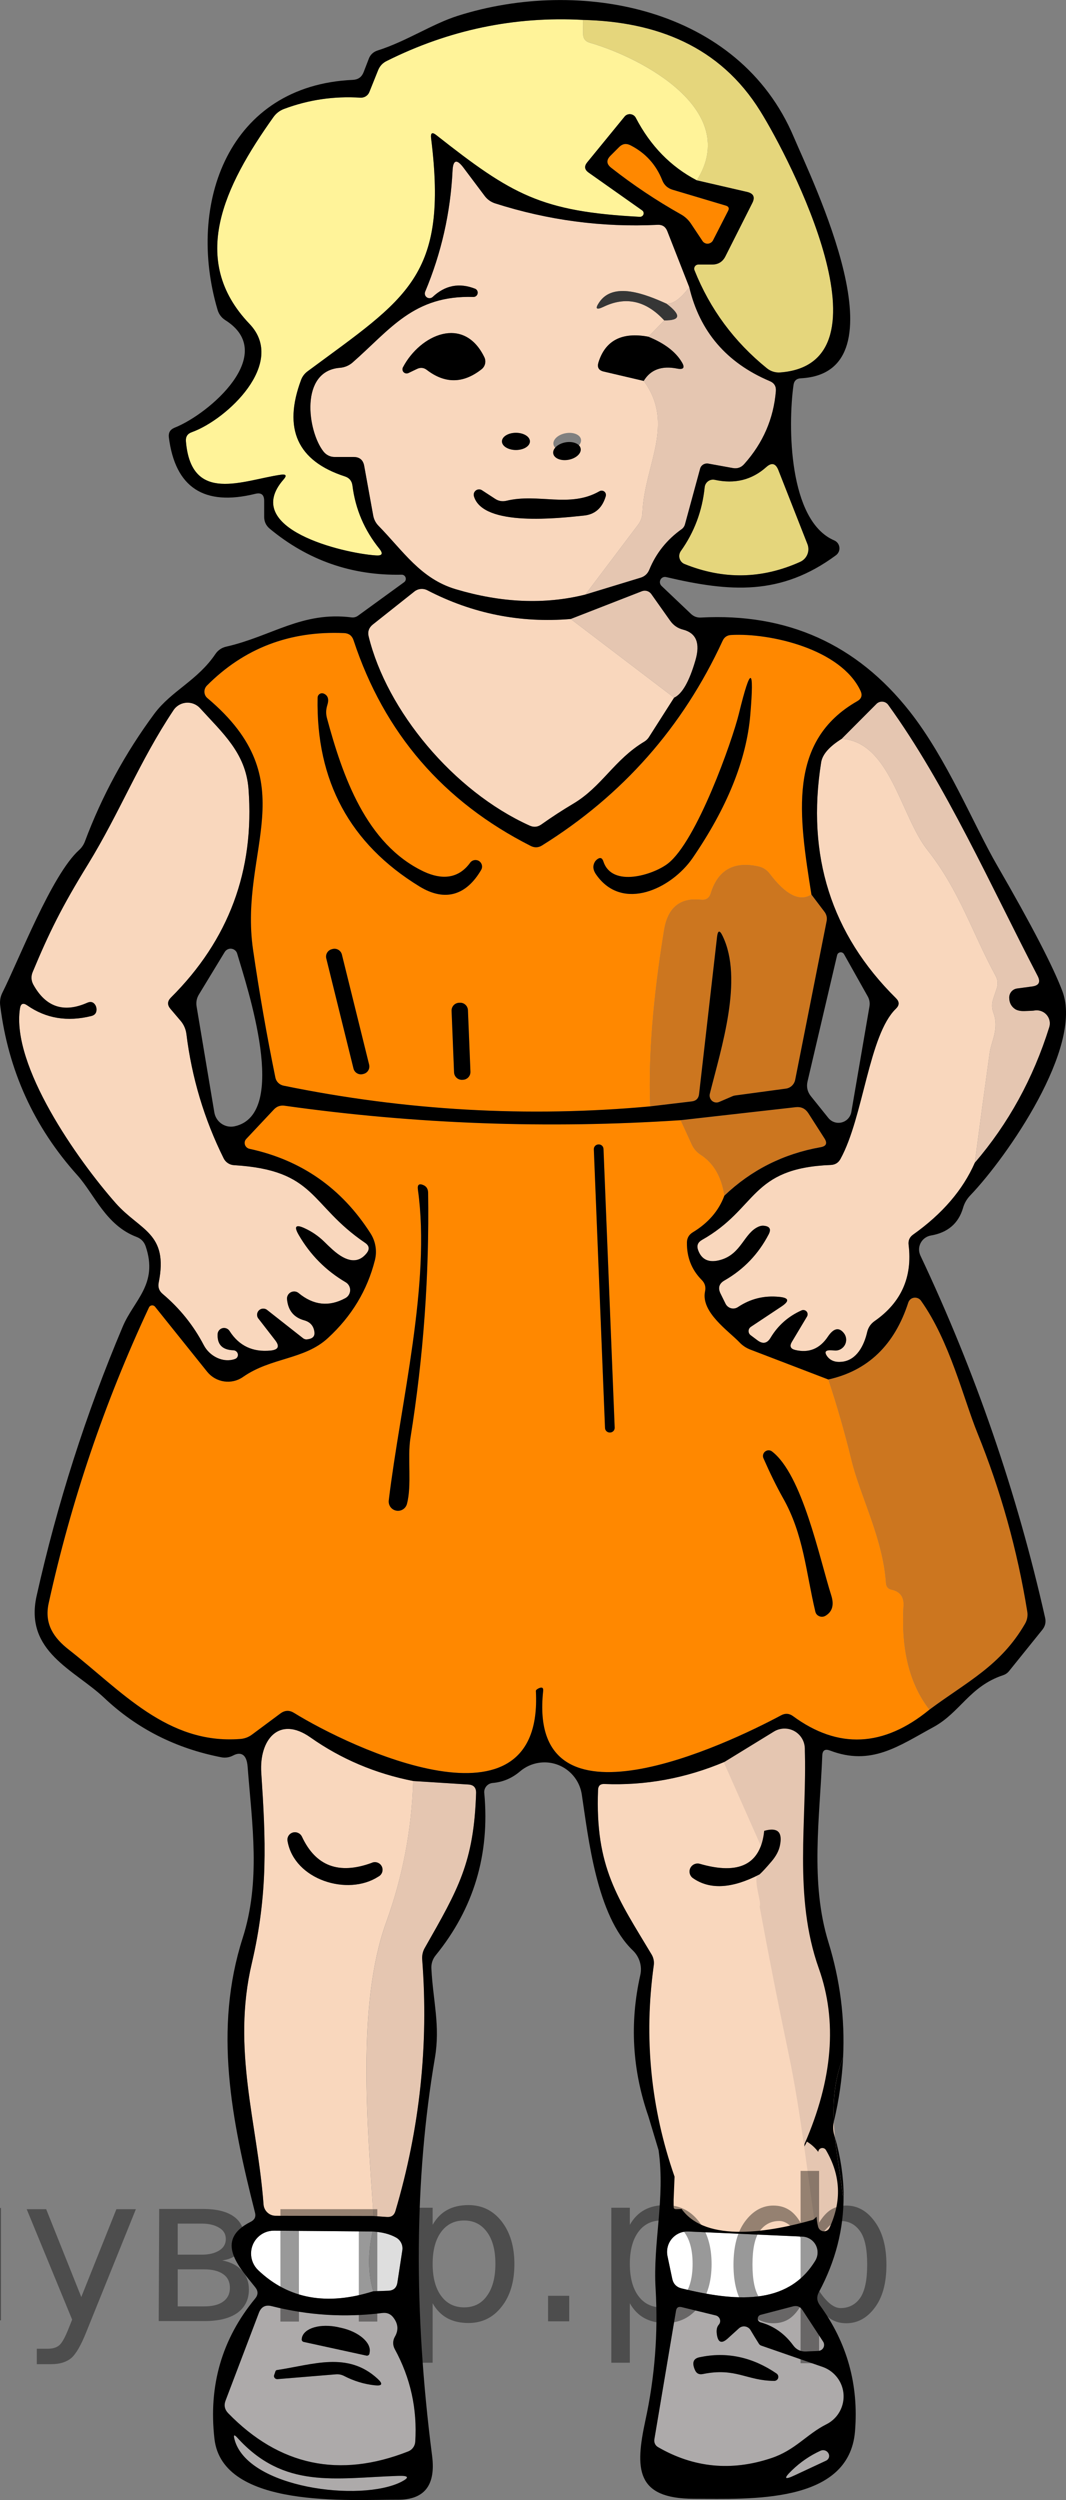<?xml version="1.0" encoding="utf-8"?>
<!-- Generator: Adobe Illustrator 16.0.0, SVG Export Plug-In . SVG Version: 6.00 Build 0)  -->
<!DOCTYPE svg PUBLIC "-//W3C//DTD SVG 1.1//EN" "http://www.w3.org/Graphics/SVG/1.1/DTD/svg11.dtd">
<svg version="1.1" id="Слой_1" xmlns="http://www.w3.org/2000/svg" xmlns:xlink="http://www.w3.org/1999/xlink" x="0px" y="0px"
	 width="44.327px" height="103.885px" viewBox="456.41 577.3 44.327 103.885" enable-background="new 456.41 577.3 44.327 103.885"
	 xml:space="preserve">
<rect x="456.41" y="577.3" width="44.327" height="103.885" fill="#808080" stroke="none"/>
<path fill="#F9D7BD" d="M489.213,660.25c-0.424-1.652-0.829-3.34-1.217-5.063c-1.15,0.596-2.077,0.646-2.78,0.15
	c-0.107-0.082-0.156-0.219-0.123-0.35c0.046-0.179,0.229-0.287,0.408-0.241c1.648,0.479,2.543,0.023,2.685-1.368l-1.642-2.869
	c-1.623,0.686-3.289,0.991-5.002,0.922c-0.168-0.009-0.256,0.072-0.262,0.239c-0.129,3.243,0.836,4.521,2.227,6.85
	c0.08,0.134,0.111,0.29,0.09,0.441c-0.417,3.011-0.25,6.249,0.743,9.097l-0.078,1.219c0.175-0.067,1.439,0.859,1.443,0.672
	l1.127,0.158c0.735-0.045,0.866,0.077,1.11,0c0.31-0.1,0.746-0.081,1.078-0.1l0.176,0.019c0.469-0.12,1.551,0.228,1.684,0.106
	c0.25-0.219,0.459-1.548,0.481-1.777l-0.479-2C490.481,664.217,489.716,662.222,489.213,660.25z"/>
<path fill="#FFFFFF" d="M489.782,670.24c0.363,0.019,0.643,0.327,0.625,0.69c-0.006,0.109-0.037,0.216-0.094,0.309
	c-1.162,1.904-3.385,1.68-5.551,1.156c-0.223-0.053-0.357-0.19-0.401-0.414l-0.196-0.932c-0.096-0.459,0.198-0.908,0.657-1.005
	c0.071-0.015,0.142-0.021,0.214-0.017"/>
<path fill="#A6A6A6" d="M488.047,655.011C488.048,655.02,488.05,655.016,488.047,655.011L488.047,655.011z"/>
<path fill="#E5C6B1" d="M491.457,662.817c-0.122-0.779-0.276-1.473-0.435-2.014c-1.066-3.655-1.051-7.023-1.145-10.678
	c-0.005-0.18,0.055-0.414-0.021-0.566c-0.244-0.483-0.947-0.713-1.345-0.416l-2.047,1.291l1.721,3.877
	c0.558-0.195-0.005-0.107-0.127,0.592c-0.013,0.072-0.013,0.1-0.013,0.109c0.003,0.004,0.002,0.008,0,0
	c-0.004-0.009-0.026-0.01-0.112,0.114c-0.224,0.323,0.174,1.268,0.062,1.39c0.387,2.102,0.793,4.159,1.217,6.174
	c0.504,2.402,0.795,5.152,1.195,7.76c1.072-0.83,0.755-0.469,1.051-1.96C491.207,666.52,490.727,664.787,491.457,662.817z"/>
<path d="M491.466,668.543c0.009-0.004,0.017-0.008,0.025-0.011c-0.006-0.792-0.127-1.599-0.362-2.423
	C491.211,666.902,491.361,667.7,491.466,668.543z"/>
<path d="M491.081,665.483c0.003-0.016,0.004-0.03,0.008-0.045c0.212-0.89,0.337-1.773,0.381-2.652
	c-0.002,0.002-0.003,0.004-0.004,0.008C491.115,663.727,491.039,664.606,491.081,665.483z"/>
<path fill="#FFF399" d="M480.65,578.127l0.006,0.593c0.003,0.183,0.094,0.3,0.268,0.352c2.238,0.647,6.286,2.825,4.461,5.722
	c-1.084-0.564-1.928-1.43-2.535-2.595c-0.072-0.14-0.244-0.194-0.381-0.123c-0.033,0.018-0.064,0.042-0.088,0.072l-1.553,1.899
	c-0.134,0.163-0.113,0.306,0.062,0.429l2.222,1.569c0.068,0.045,0.084,0.135,0.036,0.202c-0.03,0.042-0.079,0.066-0.13,0.065
	c-4.11-0.218-5.316-0.916-8.465-3.395c-0.171-0.137-0.243-0.096-0.218,0.123c0.72,5.779-1.005,6.633-5.131,9.687
	c-0.126,0.093-0.218,0.212-0.274,0.356c-0.762,2.036-0.156,3.374,1.821,4.015c0.183,0.06,0.286,0.185,0.313,0.374
	c0.123,0.986,0.499,1.865,1.128,2.641c0.156,0.193,0.109,0.283-0.14,0.268c-1.379-0.09-5.638-1.111-3.853-3.154
	c0.146-0.164,0.111-0.23-0.105-0.201c-1.569,0.223-3.729,1.24-3.953-1.379c-0.018-0.197,0.066-0.328,0.252-0.391
	c1.445-0.52,3.959-2.863,2.389-4.5c-2.533-2.652-1.055-5.711,1-8.592c0.111-0.156,0.257-0.268,0.436-0.336
	c1.02-0.383,2.078-0.539,3.176-0.469c0.164,0.01,0.314-0.084,0.375-0.234l0.363-0.904c0.07-0.176,0.189-0.304,0.357-0.386
	C475.077,578.541,477.798,577.972,480.65,578.127z"/>
<path fill="#E5D67C" d="M480.65,578.127c3.037,0.073,5.694,1.084,7.375,3.791c1.233,1.977,5.639,10.484,0.837,10.859
	c-0.204,0.018-0.406-0.045-0.563-0.174c-1.362-1.102-2.365-2.457-3.01-4.07c-0.037-0.088,0.005-0.189,0.093-0.227
	c0.022-0.009,0.046-0.014,0.069-0.014h0.57c0.253,0,0.438-0.113,0.552-0.34l1.122-2.223c0.119-0.238,0.049-0.388-0.212-0.451
	l-2.099-0.486c1.825-2.896-2.223-5.074-4.461-5.722c-0.175-0.052-0.265-0.169-0.268-0.352L480.65,578.127z"/>
<path fill="#FF8800" d="M484.378,585.184l2.211,0.66c0.123,0.036,0.155,0.111,0.096,0.222l-0.626,1.223
	c-0.067,0.125-0.22,0.175-0.345,0.11c-0.037-0.019-0.068-0.047-0.091-0.082l-0.479-0.719c-0.113-0.168-0.256-0.301-0.431-0.396
	c-1.013-0.57-1.974-1.213-2.886-1.928c-0.201-0.156-0.213-0.322-0.033-0.502l0.362-0.363c0.138-0.138,0.294-0.162,0.47-0.072
	c0.621,0.316,1.063,0.8,1.322,1.451C484.027,584.99,484.17,585.121,484.378,585.184z"/>
<path fill="#F9D7BD" d="M485.072,589.233c-0.343,0.461-0.653,0.692-0.933,0.692c-0.899-0.408-2.222-0.927-2.808-0.067
	c-0.186,0.271-0.131,0.336,0.168,0.195c0.93-0.45,1.775-0.262,2.533,0.564l-0.664,0.675c-1.094-0.204-1.784,0.151-2.071,1.066
	c-0.063,0.205,0.007,0.331,0.212,0.38l1.67,0.391c1.318,1.809,0.033,3.473-0.057,5.472c-0.007,0.186-0.066,0.354-0.178,0.502
	l-2.193,2.903c-1.688,0.422-3.484,0.346-5.395-0.223c-1.457-0.436-2.177-1.58-3.209-2.636c-0.115-0.118-0.188-0.261-0.219-0.425
	l-0.374-2.065c-0.045-0.245-0.191-0.368-0.44-0.368h-0.793c-0.177,0-0.345-0.082-0.458-0.224c-0.665-0.837-1.011-3.36,0.692-3.483
	c0.185-0.015,0.363-0.089,0.508-0.212c1.58-1.386,2.547-2.809,5.036-2.73c0.099-0.001,0.177-0.083,0.176-0.182
	c-0.001-0.068-0.042-0.13-0.103-0.159c-0.663-0.26-1.253-0.146-1.77,0.342c-0.08,0.072-0.205,0.066-0.277-0.014
	c-0.051-0.055-0.064-0.135-0.036-0.205c0.673-1.607,1.054-3.283,1.14-5.029c0.021-0.451,0.17-0.496,0.445-0.135l0.895,1.189
	c0.111,0.145,0.252,0.246,0.424,0.303c2.211,0.707,4.465,1.004,6.76,0.893c0.194-0.011,0.328,0.074,0.402,0.256L485.072,589.233z
	 M474.156,592.67c0.76,0.582,1.519,0.572,2.278-0.027c0.15-0.117,0.199-0.324,0.117-0.496c-0.854-1.764-2.669-0.943-3.384,0.412
	c-0.047,0.084-0.019,0.189,0.064,0.236c0.051,0.03,0.112,0.031,0.165,0.005l0.352-0.169
	C473.894,592.561,474.031,592.574,474.156,592.67z M478.445,595.642c0-0.198-0.26-0.357-0.581-0.357
	c-0.32,0-0.581,0.159-0.581,0.357s0.262,0.357,0.581,0.357C478.185,595.998,478.445,595.838,478.445,595.642z M480.568,595.558
	c-0.037-0.2-0.324-0.314-0.639-0.256l0,0c-0.315,0.058-0.541,0.267-0.504,0.468s0.323,0.314,0.639,0.257l0,0
	C480.378,595.968,480.605,595.758,480.568,595.558z M481.336,597.713c-1.239,0.709-2.54,0.072-3.869,0.396
	c-0.175,0.041-0.335,0.01-0.479-0.09l-0.531-0.346c-0.102-0.07-0.24-0.045-0.31,0.059c-0.038,0.055-0.05,0.123-0.03,0.186
	c0.373,1.291,3.584,0.905,4.566,0.805c0.465-0.045,0.77-0.313,0.916-0.805c0.029-0.094-0.023-0.193-0.117-0.223
	C481.433,597.68,481.38,597.686,481.336,597.713z"/>
<path fill="#363636" d="M484.138,589.925c0.611,0.469,0.575,0.698-0.105,0.692c-0.76-0.826-1.604-1.015-2.534-0.564
	c-0.298,0.141-0.354,0.076-0.168-0.195C481.917,588.998,483.24,589.517,484.138,589.925z"/>
<path fill="#E5C6B1" d="M485.072,589.233c0.436,1.842,1.551,3.143,3.344,3.902c0.189,0.078,0.275,0.219,0.257,0.424
	c-0.097,1.143-0.534,2.149-1.312,3.021c-0.131,0.149-0.293,0.205-0.486,0.168l-1.016-0.185c-0.152-0.025-0.297,0.066-0.336,0.212
	l-0.631,2.317c-0.021,0.079-0.068,0.148-0.135,0.195c-0.613,0.436-1.063,0.996-1.344,1.682c-0.072,0.174-0.196,0.287-0.375,0.34
	l-2.288,0.697l2.194-2.903c0.111-0.148,0.171-0.316,0.178-0.502c0.09-1.999,1.374-3.663,0.056-5.472
	c0.282-0.469,0.745-0.639,1.385-0.514c0.275,0.056,0.341-0.035,0.195-0.273c-0.261-0.432-0.724-0.781-1.39-1.05l0.664-0.675
	c0.682,0.007,0.717-0.224,0.106-0.692C484.418,589.925,484.729,589.694,485.072,589.233z"/>
<path d="M473.749,592.631l-0.352,0.169c-0.086,0.043-0.189,0.01-0.233-0.075c-0.026-0.053-0.025-0.115,0.004-0.165
	c0.715-1.356,2.529-2.177,3.384-0.413c0.082,0.174,0.033,0.379-0.117,0.497c-0.76,0.599-1.519,0.608-2.278,0.027
	C474.031,592.574,473.894,592.561,473.749,592.631z"/>
<path d="M483.368,591.291c0.666,0.27,1.129,0.619,1.389,1.051c0.146,0.238,0.08,0.328-0.195,0.273
	c-0.639-0.126-1.102,0.045-1.385,0.514l-1.669-0.391c-0.204-0.049-0.275-0.176-0.212-0.381
	C481.583,591.444,482.274,591.088,483.368,591.291z"/>
<ellipse cx="477.864" cy="595.642" rx="0.581" ry="0.357"/>
<ellipse transform="matrix(-0.983 0.182 -0.182 -0.983 1060.237 1094.246)" cx="479.996" cy="595.688" rx="0.58" ry="0.368"/>
<path fill="#E5D67C" d="M484.876,600.739c-0.184-0.075-0.271-0.283-0.195-0.467c0.01-0.023,0.023-0.047,0.037-0.07
	c0.563-0.789,0.895-1.674,0.994-2.656c0.021-0.193,0.192-0.334,0.383-0.313c0.012,0,0.023,0.002,0.037,0.006
	c0.829,0.182,1.543,0.005,2.143-0.531c0.22-0.197,0.386-0.157,0.498,0.117l1.211,3.082c0.115,0.286-0.018,0.613-0.303,0.742
	C488.097,601.364,486.493,601.393,484.876,600.739z"/>
<path d="M477.467,598.11c1.329-0.324,2.63,0.313,3.869-0.396c0.085-0.051,0.194-0.023,0.245,0.061
	c0.026,0.043,0.031,0.096,0.018,0.145c-0.146,0.492-0.451,0.761-0.916,0.805c-0.982,0.1-4.193,0.486-4.566-0.805
	c-0.034-0.117,0.034-0.241,0.153-0.275c0.063-0.018,0.132-0.008,0.187,0.031l0.531,0.346
	C477.132,598.12,477.292,598.151,477.467,598.11z"/>
<path fill="#F9D7BD" d="M480.142,603.022l4.299,3.271l-1.056,1.653c-0.044,0.065-0.103,0.122-0.173,0.167
	c-1.262,0.754-1.77,1.876-2.965,2.585c-0.457,0.271-0.9,0.561-1.328,0.864c-0.154,0.109-0.314,0.123-0.486,0.045
	c-3.178-1.434-5.94-4.783-6.693-7.859c-0.049-0.197,0.007-0.361,0.166-0.492l1.731-1.373c0.152-0.125,0.364-0.148,0.542-0.056
	C476.054,602.799,478.042,603.198,480.142,603.022z"/>
<path fill="#E5C6B1" d="M484.441,606.293l-4.299-3.271l2.964-1.156c0.138-0.053,0.297-0.004,0.386,0.117l0.787,1.111
	c0.134,0.189,0.311,0.313,0.53,0.368c0.554,0.142,0.728,0.567,0.519,1.278C485.072,605.623,484.775,606.141,484.441,606.293z"/>
<path fill="#FF8800" d="M490.152,614.473c-0.488,0.313-1.068,0.021-1.742-0.871c-0.115-0.151-0.281-0.257-0.469-0.296
	c-1.02-0.224-1.679,0.15-1.977,1.122c-0.063,0.197-0.199,0.283-0.406,0.262c-0.871-0.097-1.384,0.328-1.535,1.273
	c-0.463,2.836-0.654,5.273-0.576,7.313c-5.084,0.466-10.164,0.18-15.24-0.859c-0.176-0.034-0.313-0.17-0.346-0.34
	c-0.361-1.768-0.67-3.539-0.928-5.311c-0.603-4.176,2.239-6.973-1.898-10.455c-0.148-0.125-0.166-0.35-0.039-0.5
	c0.006-0.008,0.012-0.014,0.018-0.02c1.549-1.557,3.449-2.283,5.705-2.184c0.201,0.008,0.334,0.108,0.396,0.302
	c1.273,3.853,3.728,6.7,7.364,8.542c0.159,0.082,0.316,0.076,0.469-0.017c3.354-2.088,5.856-4.922,7.509-8.503
	c0.072-0.156,0.192-0.238,0.363-0.245c1.614-0.09,4.562,0.58,5.377,2.323c0.086,0.186,0.039,0.328-0.14,0.429
	C489.152,608.097,489.626,611.172,490.152,614.473z M484.177,613.188c-0.603,0.463-2.311,1.006-2.674-0.084
	c-0.053-0.168-0.146-0.193-0.285-0.078c-0.063,0.057-0.105,0.131-0.128,0.225c-0.026,0.121,0.011,0.254,0.112,0.395
	c1.094,1.564,3.132,0.576,4.003-0.686c1.437-2.092,2.236-4.068,2.4-5.929c0.175-2.052,0.019-2.077-0.47-0.078
	C486.858,608.091,485.378,612.267,484.177,613.188z M470.02,606.606c0.077-0.241,0.031-0.402-0.14-0.48
	c-0.092-0.043-0.202-0.004-0.245,0.09c-0.011,0.021-0.017,0.048-0.018,0.072c-0.07,3.461,1.343,6.078,4.238,7.85
	c1.089,0.664,1.966,0.34,2.567-0.697c0.072-0.135,0.021-0.299-0.113-0.371c-0.117-0.063-0.262-0.031-0.344,0.074
	c-0.486,0.676-1.178,0.727-1.932,0.375c-2.406-1.139-3.383-3.986-4.031-6.387C469.958,606.955,469.964,606.781,470.02,606.606z
	 M470.627,616.968c-0.042-0.171-0.214-0.276-0.386-0.233l0,0l-0.031,0.009c-0.171,0.042-0.275,0.215-0.232,0.385l1.131,4.574
	c0.043,0.171,0.215,0.274,0.387,0.232l0,0l0.031-0.008c0.171-0.042,0.275-0.216,0.232-0.386L470.627,616.968z M475.868,619.278
	c-0.007-0.179-0.157-0.318-0.336-0.311l0,0l-0.033,0.002c-0.179,0.007-0.318,0.156-0.311,0.336l0.103,2.555
	c0.007,0.178,0.157,0.318,0.337,0.311l0,0l0.033-0.002c0.178-0.006,0.317-0.157,0.311-0.336L475.868,619.278z"/>
<path d="M481.503,613.104c0.363,1.09,2.072,0.547,2.675,0.084c1.2-0.922,2.68-5.097,2.959-6.236c0.487-1.998,0.644-1.973,0.47,0.078
	c-0.164,1.861-0.965,3.838-2.4,5.929c-0.871,1.262-2.91,2.25-4.004,0.687c-0.1-0.141-0.137-0.273-0.111-0.396
	c0.021-0.094,0.064-0.168,0.128-0.224C481.357,612.911,481.45,612.936,481.503,613.104z"/>
<path d="M470.003,607.131c0.647,2.4,1.625,5.248,4.03,6.387c0.755,0.352,1.446,0.301,1.932-0.375
	c0.093-0.119,0.265-0.141,0.385-0.049c0.104,0.082,0.136,0.229,0.073,0.345c-0.603,1.038-1.479,1.362-2.568,0.698
	c-2.896-1.772-4.308-4.389-4.238-7.85c0.004-0.102,0.089-0.183,0.189-0.18c0.026,0.001,0.051,0.008,0.074,0.018
	c0.17,0.078,0.217,0.238,0.139,0.48C469.964,606.781,469.958,606.955,470.003,607.131z"/>
<path fill="#F9D7BD" d="M467.167,632.108l0.68,0.877c0.201,0.258,0.141,0.402-0.184,0.436c-0.744,0.074-1.314-0.195-1.708-0.811
	c-0.077-0.125-0.241-0.165-0.368-0.088c-0.078,0.047-0.127,0.132-0.129,0.223c-0.019,0.428,0.201,0.65,0.658,0.664
	c0.104,0.004,0.188,0.092,0.186,0.193c0,0.078-0.05,0.146-0.123,0.17c-0.48,0.174-1.051-0.105-1.296-0.574
	c-0.425-0.815-0.995-1.527-1.714-2.133c-0.145-0.123-0.199-0.277-0.162-0.465c0.419-2.07-0.77-2.16-1.781-3.299
	c-1.602-1.814-4.354-5.723-3.986-8.096c0.031-0.203,0.131-0.246,0.303-0.127c0.777,0.543,1.666,0.689,2.668,0.441
	c0.148-0.039,0.219-0.135,0.213-0.291c-0.004-0.053-0.018-0.102-0.039-0.145c-0.078-0.142-0.192-0.181-0.342-0.117
	c-0.982,0.436-1.732,0.184-2.25-0.754c-0.088-0.168-0.098-0.34-0.027-0.514c0.681-1.636,1.211-2.713,2.305-4.488
	c1.329-2.168,2.139-4.282,3.552-6.398c0.216-0.323,0.651-0.411,0.975-0.195c0.048,0.031,0.093,0.068,0.131,0.111
	c0.932,1.027,1.897,1.859,2.015,3.35c0.258,3.387-0.818,6.279-3.227,8.676c-0.148,0.149-0.156,0.303-0.022,0.464l0.436,0.513
	c0.124,0.15,0.203,0.332,0.229,0.525c0.224,1.82,0.741,3.547,1.552,5.18c0.083,0.164,0.244,0.27,0.425,0.28
	c3.444,0.207,3.132,1.652,5.454,3.228c0.176,0.119,0.197,0.262,0.067,0.43c-0.35,0.438-0.823,0.389-1.424-0.152
	c-0.119-0.107-0.237-0.219-0.352-0.334c-0.234-0.227-0.501-0.41-0.798-0.547c-0.377-0.176-0.46-0.084-0.252,0.273
	c0.48,0.83,1.13,1.484,1.948,1.965c0.182,0.105,0.245,0.336,0.14,0.518c-0.035,0.063-0.088,0.113-0.15,0.146
	c-0.678,0.369-1.326,0.299-1.943-0.211c-0.127-0.104-0.313-0.084-0.416,0.043c-0.05,0.063-0.073,0.141-0.064,0.219
	c0.045,0.462,0.283,0.752,0.715,0.871c0.254,0.071,0.395,0.236,0.424,0.496c0.02,0.18-0.088,0.277-0.323,0.297
	c-0.05,0.002-0.103-0.013-0.146-0.045l-1.484-1.168c-0.104-0.095-0.268-0.088-0.363,0.016
	C467.075,631.858,467.075,632.01,467.167,632.108z"/>
<path fill="#E5C6B1" d="M496.946,625.615c0.212-1.619,0.417-3.135,0.614-4.544c0.067-0.503,0.407-1.017,0.162-1.675
	c-0.07-0.193-0.074-0.389-0.012-0.586l0.146-0.436c0.063-0.188,0.047-0.365-0.051-0.537c-0.988-1.814-1.485-3.511-2.83-5.219
	c-1.117-1.407-1.547-4.494-3.568-4.617l1.447-1.451c0.125-0.127,0.33-0.127,0.457,0c0.012,0.012,0.023,0.025,0.033,0.038
	c2.389,3.3,4.281,7.554,6.215,11.267c0.129,0.253,0.053,0.398-0.23,0.436l-0.625,0.084c-0.19,0.025-0.331,0.19-0.328,0.385
	c0.003,0.209,0.086,0.366,0.25,0.475c0.094,0.056,0.22,0.082,0.381,0.078c0.237-0.008,0.373-0.014,0.406-0.022
	c0.297-0.057,0.584,0.136,0.642,0.43c0.018,0.089,0.012,0.181-0.017,0.269C499.372,622.114,498.341,623.99,496.946,625.615z"/>
<path fill="#F9D7BD" d="M491.407,608.002c2.021,0.123,2.451,3.209,3.567,4.617c1.345,1.707,1.843,3.404,2.83,5.219
	c0.097,0.172,0.114,0.35,0.051,0.536l-0.146,0.436c-0.063,0.198-0.059,0.393,0.012,0.586c0.244,0.658-0.096,1.172-0.162,1.675
	c-0.197,1.41-0.402,2.926-0.615,4.545c-0.494,1.127-1.35,2.123-2.567,2.986c-0.146,0.105-0.206,0.246-0.185,0.424
	c0.164,1.341-0.307,2.396-1.412,3.166c-0.164,0.115-0.268,0.27-0.313,0.464c-0.123,0.536-0.424,1.161-1.045,1.229
	c-0.285,0.032-0.496-0.05-0.631-0.246c-0.1-0.153-0.059-0.23,0.123-0.235c0.064,0,0.129,0.005,0.195,0.012
	c0.246,0.021,0.463-0.16,0.484-0.406c0.011-0.112-0.023-0.225-0.094-0.314c-0.203-0.257-0.426-0.208-0.664,0.146
	c-0.338,0.507-0.793,0.69-1.361,0.553c-0.194-0.049-0.24-0.158-0.141-0.329l0.637-1.066c0.047-0.087,0.015-0.195-0.072-0.242
	c-0.046-0.025-0.102-0.029-0.151-0.01c-0.555,0.246-0.987,0.626-1.296,1.139c-0.141,0.239-0.323,0.274-0.547,0.106l-0.284-0.212
	c-0.094-0.07-0.112-0.204-0.041-0.297c0.015-0.02,0.032-0.037,0.052-0.049l1.279-0.85c0.338-0.227,0.305-0.359-0.101-0.396
	c-0.626-0.063-1.197,0.078-1.714,0.424c-0.16,0.11-0.381,0.066-0.492-0.096c-0.008-0.012-0.016-0.025-0.021-0.037l-0.207-0.419
	c-0.123-0.241-0.066-0.428,0.168-0.558c0.796-0.458,1.406-1.097,1.831-1.915c0.107-0.209,0.046-0.325-0.185-0.352
	c-0.074-0.011-0.15,0-0.229,0.033c-0.615,0.263-0.709,1.122-1.569,1.379c-0.487,0.146-0.806,0.009-0.954-0.407
	c-0.063-0.178-0.012-0.316,0.156-0.414c2.334-1.311,1.988-2.986,5.365-3.119c0.182-0.009,0.316-0.093,0.401-0.252
	c0.955-1.736,1.179-5.158,2.306-6.242c0.149-0.145,0.149-0.289,0-0.436c-2.69-2.66-3.727-5.928-3.109-9.802
	C490.611,608.645,490.894,608.323,491.407,608.002z"/>
<path fill="#CC761F" d="M490.152,614.473l0.541,0.714c0.09,0.119,0.119,0.252,0.09,0.396l-1.307,6.588
	c-0.039,0.196-0.199,0.346-0.396,0.368l-2.11,0.285c-0.026,0.004-0.054,0.01-0.083,0.022l-0.57,0.245
	c-0.144,0.064-0.312-0.004-0.375-0.15c-0.024-0.059-0.031-0.123-0.016-0.186c0.475-1.908,1.407-4.767,0.531-6.564
	c-0.119-0.25-0.196-0.236-0.229,0.039l-0.748,6.537c-0.023,0.18-0.123,0.279-0.303,0.301l-1.73,0.207
	c-0.078-2.039,0.113-4.477,0.575-7.313c0.152-0.945,0.664-1.37,1.534-1.273c0.209,0.021,0.345-0.064,0.408-0.262
	c0.297-0.972,0.957-1.346,1.977-1.122c0.187,0.039,0.354,0.145,0.469,0.296C489.083,614.494,489.663,614.785,490.152,614.473z"/>
<path d="M470.21,616.743l0.031-0.009c0.172-0.043,0.344,0.063,0.386,0.233l1.132,4.573c0.043,0.17-0.062,0.344-0.232,0.385
	l-0.031,0.008c-0.172,0.043-0.344-0.061-0.387-0.232l-1.131-4.574C469.935,616.957,470.039,616.785,470.21,616.743z"/>
<path d="M475.499,618.969l0.033-0.002c0.178-0.008,0.329,0.132,0.336,0.311l0.104,2.555c0.007,0.178-0.133,0.33-0.311,0.336
	l-0.033,0.002c-0.179,0.008-0.33-0.133-0.337-0.311l-0.103-2.555C475.181,619.125,475.321,618.975,475.499,618.969z"/>
<path fill="#FF8800" d="M484.714,623.846l0.469,1.021c0.078,0.168,0.195,0.303,0.352,0.408c0.547,0.35,0.88,0.918,0.998,1.707
	c-0.23,0.625-0.67,1.134-1.316,1.525c-0.156,0.096-0.236,0.236-0.24,0.418c-0.008,0.614,0.195,1.132,0.609,1.553
	c0.137,0.134,0.186,0.293,0.145,0.479c-0.184,0.865,0.982,1.648,1.435,2.123c0.122,0.129,0.271,0.229,0.441,0.295l3.249,1.246
	c0.364,1.098,0.685,2.211,0.961,3.344c0.362,1.496,1.312,3.266,1.435,5.114c0.011,0.156,0.091,0.249,0.239,0.278
	c0.35,0.078,0.514,0.303,0.491,0.67c-0.108,1.813,0.251,3.252,1.077,4.316c-1.902,1.559-3.793,1.648-5.672,0.268
	c-0.156-0.115-0.322-0.127-0.497-0.033c-2.228,1.195-10.563,5.164-9.894-1.01c0.016-0.131-0.038-0.172-0.16-0.123
	c-0.053,0.022-0.094,0.049-0.123,0.078c-0.016,0.018-0.021,0.039-0.018,0.061c0.318,6.164-7.737,2.328-10.055,0.895
	c-0.197-0.123-0.388-0.115-0.574,0.027l-1.172,0.871c-0.15,0.111-0.317,0.173-0.504,0.184c-3.025,0.229-4.936-2.004-7.111-3.707
	c-0.631-0.49-1.033-1.072-0.844-1.932c0.934-4.25,2.324-8.348,4.17-12.293c0.035-0.075,0.125-0.107,0.201-0.072
	c0.019,0.01,0.036,0.021,0.051,0.039l2.172,2.707c0.365,0.452,1.018,0.545,1.49,0.213c1.166-0.816,2.551-0.709,3.533-1.619
	c0.982-0.904,1.633-1.982,1.949-3.232c0.096-0.381,0.028-0.785-0.185-1.117c-1.198-1.875-2.877-3.047-5.036-3.511
	c-0.135-0.032-0.221-0.165-0.191-0.298c0.01-0.043,0.031-0.083,0.063-0.115l1.149-1.223c0.119-0.127,0.267-0.178,0.441-0.156
	C473.69,624.01,479.179,624.211,484.714,623.846z M481.505,625.043c-0.004-0.109-0.095-0.193-0.203-0.188h-0.01
	c-0.108,0.004-0.192,0.096-0.188,0.203l0,0l0.465,11.58c0.004,0.107,0.096,0.191,0.203,0.188h0.011
	c0.108-0.004,0.192-0.096,0.187-0.203l0,0L481.505,625.043z M473.788,626.738c0.547,3.881-0.726,8.877-1.213,12.919
	c-0.021,0.212,0.133,0.401,0.345,0.423c0.187,0.02,0.359-0.098,0.41-0.277c0.212-0.787,0.017-1.927,0.146-2.741
	c0.543-3.38,0.789-6.779,0.736-10.199c-0.004-0.149-0.063-0.252-0.179-0.307C473.84,626.463,473.758,626.526,473.788,626.738z
	 M488.153,637.887c0.272,0.621,0.544,1.174,0.815,1.658c0.859,1.512,0.955,3.086,1.346,4.723c0.033,0.15,0.186,0.242,0.339,0.207
	c0.026-0.006,0.052-0.016,0.074-0.029c0.29-0.166,0.374-0.447,0.251-0.843c-0.497-1.563-1.206-5.036-2.474-5.996
	c-0.106-0.073-0.252-0.048-0.326,0.059C488.133,637.731,488.124,637.813,488.153,637.887z"/>
<path fill="#CC761F" d="M486.532,626.983c-0.118-0.789-0.451-1.357-0.998-1.707c-0.156-0.105-0.273-0.24-0.352-0.408l-0.469-1.021
	l4.79-0.541c0.223-0.026,0.396,0.055,0.519,0.245l0.676,1.056c0.127,0.199,0.072,0.321-0.162,0.362
	C488.989,625.243,487.654,625.914,486.532,626.983z"/>
<path d="M481.291,624.856h0.011c0.107-0.006,0.199,0.078,0.203,0.188l0.465,11.58c0.005,0.107-0.08,0.199-0.188,0.203h-0.011
	c-0.107,0.004-0.198-0.08-0.203-0.188l-0.465-11.58C481.099,624.951,481.183,624.86,481.291,624.856z"/>
<path d="M472.575,639.656c0.487-4.042,1.76-9.038,1.213-12.919c-0.031-0.212,0.052-0.274,0.244-0.184
	c0.116,0.056,0.176,0.157,0.18,0.306c0.052,3.422-0.193,6.821-0.736,10.201c-0.13,0.814,0.066,1.953-0.146,2.74
	c-0.058,0.204-0.271,0.323-0.475,0.265C472.675,640.016,472.557,639.843,472.575,639.656z"/>
<path fill="#CC761F" d="M495.059,648.343c-0.826-1.065-1.186-2.503-1.077-4.315c0.021-0.368-0.142-0.592-0.492-0.67
	c-0.148-0.029-0.229-0.123-0.238-0.279c-0.123-1.848-1.073-3.617-1.436-5.114c-0.275-1.132-0.596-2.245-0.961-3.344
	c1.646-0.365,2.755-1.432,3.328-3.199c0.051-0.156,0.219-0.239,0.377-0.185c0.059,0.019,0.11,0.057,0.148,0.107
	c1.199,1.686,1.763,4.059,2.35,5.504c0.968,2.386,1.657,4.857,2.071,7.414c0.028,0.176-0.005,0.357-0.095,0.513
	C498.018,646.524,496.627,647.177,495.059,648.343z"/>
<path d="M488.504,637.608c1.268,0.959,1.977,4.432,2.474,5.996c0.123,0.395,0.039,0.676-0.251,0.843
	c-0.138,0.075-0.311,0.028-0.386-0.106c-0.012-0.023-0.021-0.047-0.027-0.072c-0.391-1.637-0.486-3.211-1.346-4.723
	c-0.271-0.484-0.543-1.037-0.815-1.658c-0.048-0.12,0.011-0.258,0.132-0.305C488.357,637.553,488.44,637.563,488.504,637.608z"/>
<path fill="#F9D7BD" d="M473.593,651.308c-0.067,2.028-0.441,3.982-1.122,5.862c-1.251,3.45-0.771,8.586-0.53,12.215l-4.07-0.01
	c-0.261,0-0.48-0.201-0.503-0.465c-0.245-3.355-1.335-6.441-0.485-10.037c0.681-2.914,0.574-5.136,0.391-7.91
	c-0.09-1.368,0.736-2.39,2.049-1.463C470.595,650.395,472.019,650.998,473.593,651.308z M468.366,653.804
	c0.28,1.613,2.508,2.3,3.773,1.479c0.158-0.078,0.223-0.27,0.143-0.427c-0.077-0.157-0.27-0.221-0.426-0.143
	c-1.359,0.494-2.324,0.131-2.893-1.094c-0.076-0.158-0.266-0.227-0.424-0.152C468.413,653.526,468.341,653.664,468.366,653.804z"/>
<path fill="#E5C6B1" d="M473.593,651.308l2.301,0.146c0.211,0.015,0.316,0.13,0.313,0.346c-0.09,2.891-0.738,3.996-2.121,6.426
	c-0.094,0.156-0.133,0.328-0.117,0.514c0.271,3.539-0.102,7.021-1.117,10.445c-0.052,0.175-0.172,0.255-0.357,0.24l-0.553-0.039
	c-0.239-3.629-0.72-8.765,0.531-12.215C473.152,655.289,473.526,653.336,473.593,651.308z"/>
<path d="M487.996,655.188c-1.15,0.596-2.077,0.646-2.78,0.15c-0.148-0.111-0.178-0.322-0.065-0.469
	c0.081-0.107,0.219-0.156,0.351-0.122c1.648,0.479,2.543,0.023,2.685-1.368c0.558-0.16,0.776,0.047,0.653,0.62
	c-0.045,0.212-0.158,0.427-0.34,0.642C488.276,654.906,488.109,655.086,487.996,655.188z"/>
<path d="M472.14,655.282c-1.266,0.821-3.493,0.135-3.773-1.479c-0.031-0.172,0.082-0.333,0.256-0.362
	c0.14-0.023,0.28,0.05,0.342,0.178c0.57,1.225,1.534,1.588,2.893,1.094c0.156-0.078,0.349-0.015,0.427,0.143
	C472.363,655.013,472.298,655.204,472.14,655.282z"/>
<path fill="#FFFFFF" d="M471.902,670.028c-0.205,0.91-0.195,1.739,0.027,2.484c-1.936,0.61-3.53,0.317-4.783-0.877
	c-0.381-0.365-0.395-0.969-0.033-1.349c0.182-0.19,0.434-0.296,0.697-0.293L471.902,670.028z"/>
<path fill="#DEDEDE" d="M471.902,670.028c0.391,0.021,0.716,0.105,0.977,0.251c0.188,0.104,0.293,0.313,0.262,0.524l-0.206,1.346
	c-0.033,0.219-0.16,0.332-0.38,0.341l-0.625,0.022C471.706,671.767,471.697,670.938,471.902,670.028z"/>
<path fill="#ADAAAA" d="M465.894,677.575c-0.145-0.153-0.18-0.326-0.105-0.52l1.385-3.646c0.096-0.253,0.275-0.346,0.535-0.279
	c1.514,0.384,3.047,0.479,4.594,0.285c0.194-0.027,0.349,0.037,0.465,0.189c0.2,0.26,0.221,0.525,0.061,0.799
	c-0.09,0.156-0.092,0.348-0.006,0.508c0.659,1.202,0.943,2.488,0.854,3.857c-0.013,0.178-0.126,0.331-0.29,0.396
	C470.521,680.293,468.023,679.764,465.894,677.575z M469.037,674.616l2.606,0.569c0.057,0.014,0.115-0.021,0.129-0.078l0,0
	l0.006-0.045c0.089-0.406-0.443-0.868-1.189-1.031l-0.105-0.023c-0.747-0.166-1.428,0.029-1.52,0.435c0,0,0,0,0,0.001l-0.005,0.045
	C468.945,674.545,468.98,674.602,469.037,674.616C469.036,674.616,469.037,674.616,469.037,674.616z M470.722,676.034
	c0.403,0.208,0.825,0.337,1.268,0.385c0.313,0.034,0.354-0.056,0.123-0.267c-1.244-1.151-2.679-0.593-4.176-0.369
	c-0.041,0.004-0.066,0.025-0.078,0.066c-0.016,0.049-0.031,0.098-0.051,0.146c-0.021,0.066,0.018,0.139,0.088,0.16
	c0.018,0.006,0.034,0.008,0.053,0.006l2.445-0.199C470.507,675.954,470.621,675.979,470.722,676.034z"/>
<path fill="#ADAAAA" d="M486.667,674.477l0.469-0.426c0.127-0.117,0.326-0.105,0.445,0.023c0.016,0.018,0.029,0.035,0.041,0.055
	c0.115,0.195,0.232,0.386,0.352,0.575c0.025,0.033,0.059,0.057,0.095,0.067l2.558,0.888c0.674,0.238,1.027,0.979,0.789,1.652
	c-0.111,0.315-0.341,0.575-0.639,0.726c-0.826,0.413-1.301,1.083-2.313,1.413c-1.648,0.547-3.213,0.393-4.694-0.464
	c-0.111-0.063-0.171-0.189-0.151-0.318l0.899-5.344c0.022-0.137,0.101-0.189,0.235-0.156l1.423,0.347
	c0.128,0.033,0.206,0.163,0.175,0.288c-0.01,0.036-0.027,0.069-0.053,0.096c-0.082,0.094-0.107,0.23-0.078,0.414
	C486.27,674.645,486.418,674.7,486.667,674.477z M485.635,675.95c1.368-0.28,1.814,0.279,2.97,0.284
	c0.093,0.002,0.169-0.072,0.17-0.164c0.001-0.058-0.027-0.111-0.074-0.143c-1.012-0.688-2.078-0.913-3.199-0.676
	c-0.26,0.053-0.326,0.227-0.195,0.525C485.368,675.926,485.479,675.983,485.635,675.95z"/>
<path fill="#ADAAAA" d="M488.034,673.801c-0.086-0.025-0.135-0.115-0.109-0.2c0.016-0.056,0.06-0.099,0.115-0.112l1.346-0.352
	c0.167-0.041,0.298,0.009,0.391,0.15l0.859,1.313c0.077,0.115,0.047,0.271-0.068,0.349c-0.04,0.025-0.086,0.04-0.133,0.042
	l-0.519,0.022c-0.224,0.007-0.401-0.08-0.531-0.263C489.032,674.27,488.582,673.953,488.034,673.801z"/>
<path d="M469.037,674.616c-0.058-0.014-0.093-0.071-0.078-0.128v-0.001l0.005-0.044c0.092-0.406,0.771-0.602,1.518-0.438
	c0.001,0.002,0.001,0.002,0.002,0.002l0.105,0.022c0.746,0.163,1.278,0.626,1.189,1.032l-0.006,0.045
	c-0.014,0.057-0.072,0.092-0.128,0.078c0,0,0,0-0.001,0L469.037,674.616z"/>
<path d="M488.605,676.235c-1.156-0.006-1.602-0.564-2.97-0.284c-0.156,0.032-0.267-0.024-0.329-0.173
	c-0.131-0.299-0.065-0.473,0.195-0.525c1.121-0.238,2.188-0.013,3.199,0.676c0.076,0.052,0.098,0.155,0.047,0.232
	C488.715,676.207,488.661,676.237,488.605,676.235z"/>
<path d="M470.394,675.961l-2.445,0.201c-0.074,0.006-0.139-0.047-0.146-0.117c0-0.018,0.002-0.034,0.007-0.051
	c0.019-0.049,0.034-0.096,0.05-0.145c0.012-0.041,0.038-0.064,0.078-0.066c1.497-0.225,2.932-0.783,4.177,0.367
	c0.23,0.213,0.189,0.303-0.123,0.268c-0.442-0.048-0.864-0.177-1.268-0.385C470.621,675.979,470.507,675.954,470.394,675.961z"/>
<path fill="#ADAAAA" d="M466.268,678.584c1.948,2.162,4.064,1.688,6.694,1.598c0.442-0.016,0.489,0.066,0.14,0.246
	c-1.681,0.859-6.438,0.268-6.946-1.782C466.112,678.475,466.149,678.455,466.268,678.584z"/>
<path fill="#ADAAAA" d="M490.76,679.551l-1.295,0.604c-0.439,0.208-0.484,0.143-0.134-0.195c0.356-0.347,0.759-0.623,1.205-0.826
	c0.121-0.053,0.268,0,0.327,0.115S490.877,679.496,490.76,679.551z"/>
<path d="M494.685,629.479c-0.023-0.049-0.039-0.1-0.049-0.15c-0.059-0.322,0.156-0.629,0.479-0.688c0.703-0.119,1.15-0.5,1.34-1.145
	c0.055-0.197,0.156-0.371,0.302-0.523c1.541-1.609,4.695-6.158,3.835-8.471c-0.376-1.008-1.281-2.756-2.719-5.241
	c-0.977-1.686-2.076-4.416-3.635-6.397c-2.203-2.797-5.1-4.097-8.688-3.902c-0.152,0.007-0.285-0.041-0.401-0.146l-1.228-1.166
	c-0.059-0.055-0.084-0.138-0.064-0.215c0.029-0.117,0.146-0.186,0.26-0.154c2.646,0.619,4.762,0.787,7.057-0.91
	c0.049-0.037,0.088-0.086,0.114-0.145c0.077-0.182-0.007-0.391-0.187-0.469c-1.91-0.816-1.928-4.768-1.697-6.443
	c0.021-0.189,0.127-0.289,0.317-0.295c4.388-0.24,0.458-8.225-0.302-10.021c-2.289-5.416-8.904-6.649-13.973-5.041
	c-1.072,0.34-2.133,1.061-3.345,1.445c-0.165,0.053-0.298,0.178-0.356,0.341l-0.213,0.552c-0.078,0.205-0.227,0.313-0.447,0.324
	c-5.158,0.229-6.939,5.125-5.627,9.559c0.051,0.176,0.164,0.326,0.318,0.424c2.227,1.4-0.664,3.902-2.111,4.473
	c-0.178,0.073-0.257,0.205-0.234,0.396c0.265,2.09,1.463,2.875,3.596,2.349c0.245-0.06,0.368,0.037,0.368,0.291v0.664
	c0,0.201,0.077,0.366,0.234,0.497c1.586,1.313,3.409,1.95,5.472,1.909c0.063-0.005,0.123,0.025,0.157,0.079
	c0.052,0.08,0.028,0.188-0.052,0.239l-1.914,1.39c-0.076,0.053-0.168,0.078-0.258,0.067c-2.066-0.263-3.327,0.787-5.225,1.217
	c-0.178,0.04-0.332,0.146-0.436,0.296c-0.748,1.111-1.826,1.529-2.541,2.484c-1.217,1.643-2.183,3.418-2.896,5.326
	c-0.053,0.133-0.133,0.249-0.236,0.342c-1.145,1.031-2.506,4.572-3.193,5.934c-0.082,0.164-0.113,0.349-0.088,0.531
	c0.334,2.693,1.404,5.045,3.209,7.051c0.709,0.793,1.184,2.082,2.463,2.563c0.182,0.07,0.307,0.197,0.373,0.38
	c0.543,1.585-0.49,2.243-0.954,3.355c-1.53,3.621-2.722,7.351-3.579,11.188c-0.513,2.317,1.587,3.07,2.814,4.231
	c1.352,1.277,2.974,2.1,4.868,2.468c0.169,0.033,0.345,0.005,0.497-0.077c0.164-0.086,0.299-0.092,0.407-0.018
	c0.108,0.078,0.171,0.24,0.19,0.486c0.184,2.389,0.552,4.756-0.207,7.123c-1.211,3.785-0.47,7.525,0.514,11.407
	c0.045,0.171-0.014,0.297-0.174,0.379c-1.552,0.776-0.475,1.893,0.185,2.725c0.126,0.156,0.124,0.313-0.006,0.469
	c-1.382,1.675-1.944,3.618-1.691,5.829c0.335,2.92,5.677,2.518,7.609,2.528c1.12,0.012,1.601-0.599,1.44-1.831
	c-0.774-6.014-0.735-11.522,0.117-16.525c0.229-1.344-0.078-2.372-0.146-3.718c-0.011-0.198,0.052-0.393,0.179-0.548
	c1.582-1.943,2.256-4.189,2.021-6.738c-0.002-0.002-0.002-0.006-0.002-0.01c-0.018-0.212,0.141-0.397,0.354-0.414
	c0.424-0.037,0.802-0.198,1.133-0.48c0.221-0.188,0.488-0.311,0.774-0.356c0.856-0.136,1.659,0.449,1.794,1.305
	c0.273,1.787,0.608,5.042,2.127,6.493c0.273,0.264,0.391,0.65,0.307,1.021c-0.447,1.984-0.334,3.939,0.336,5.867l0.424,1.407
	c0.285,2.016-0.24,3.83-0.123,5.762c0.108,1.845-0.033,3.668-0.424,5.466c-0.43,1.998-0.419,3.255,2.01,3.26
	c2.322,0.006,6.453,0.229,6.705-2.797c0.16-1.942-0.328-3.692-1.463-5.248c-0.127-0.175-0.14-0.355-0.039-0.541
	c0.694-1.291,1.036-2.628,1.027-4.012c-0.009,0.003-0.017,0.007-0.025,0.01c-0.105-0.843-0.255-1.641-0.337-2.432
	c-0.008-0.029-0.015-0.059-0.023-0.087c-0.055-0.179-0.062-0.36-0.024-0.542c-0.042-0.876,0.033-1.756,0.385-2.689
	c0.001-0.003,0.002-0.005,0.004-0.007c0.079-1.611-0.123-3.204-0.609-4.78c-0.771-2.494-0.357-5.18-0.257-7.754
	c0.007-0.223,0.114-0.293,0.323-0.213c1.719,0.654,2.854-0.189,4.293-0.971c1.117-0.603,1.508-1.697,2.904-2.16
	c0.098-0.032,0.184-0.092,0.244-0.167l1.391-1.726c0.115-0.145,0.153-0.309,0.112-0.491
	C498.695,639.317,496.966,634.303,494.685,629.479z M492.893,606.517c0.145-0.104,0.347-0.073,0.452,0.073
	c2.389,3.299,4.281,7.553,6.214,11.266c0.13,0.253,0.054,0.398-0.229,0.436l-0.625,0.084c-0.191,0.025-0.332,0.19-0.329,0.385
	c0.003,0.209,0.087,0.366,0.251,0.475c0.093,0.056,0.219,0.082,0.38,0.078c0.237-0.008,0.374-0.014,0.407-0.022
	c0.09-0.018,0.184-0.011,0.271,0.017c0.287,0.092,0.446,0.396,0.354,0.682c-0.666,2.125-1.697,4.001-3.094,5.627
	c-0.494,1.128-1.35,2.124-2.567,2.987c-0.146,0.104-0.206,0.245-0.185,0.425c0.164,1.34-0.307,2.395-1.412,3.166
	c-0.164,0.114-0.268,0.269-0.313,0.463c-0.123,0.535-0.424,1.16-1.045,1.229c-0.285,0.032-0.496-0.05-0.631-0.246
	c-0.1-0.152-0.059-0.23,0.123-0.234c0.064,0,0.129,0.004,0.195,0.011c0.113,0.011,0.227-0.023,0.314-0.094
	c0.195-0.151,0.229-0.433,0.076-0.627c-0.203-0.257-0.426-0.208-0.664,0.146c-0.338,0.506-0.793,0.69-1.361,0.553
	c-0.194-0.049-0.24-0.158-0.141-0.33l0.637-1.066c0.025-0.047,0.029-0.102,0.01-0.152c-0.037-0.092-0.141-0.135-0.232-0.1
	c-0.555,0.246-0.987,0.627-1.295,1.141c-0.143,0.238-0.324,0.273-0.548,0.105l-0.284-0.213c-0.02-0.014-0.036-0.031-0.05-0.052
	c-0.064-0.099-0.038-0.229,0.06-0.294l1.279-0.849c0.339-0.228,0.305-0.359-0.1-0.396c-0.626-0.063-1.197,0.078-1.715,0.425
	c-0.012,0.008-0.024,0.015-0.037,0.021c-0.172,0.09-0.385,0.019-0.477-0.156l-0.207-0.419c-0.122-0.241-0.066-0.428,0.168-0.558
	c0.797-0.458,1.406-1.096,1.832-1.915c0.107-0.209,0.046-0.325-0.186-0.352c-0.074-0.011-0.15,0-0.229,0.033
	c-0.613,0.263-0.709,1.122-1.568,1.379c-0.488,0.146-0.807,0.009-0.955-0.407c-0.063-0.178-0.012-0.316,0.156-0.414
	c2.334-1.311,1.988-2.986,5.365-3.119c0.183-0.008,0.316-0.092,0.402-0.252c0.955-1.736,1.178-5.158,2.306-6.242
	c0.149-0.145,0.149-0.289,0-0.436c-2.69-2.66-3.728-5.928-3.11-9.802c0.053-0.328,0.336-0.651,0.849-0.972l1.446-1.451
	C492.865,606.537,492.878,606.528,492.893,606.517z M490.855,623.756l-0.726-0.904c-0.146-0.182-0.191-0.387-0.14-0.613l1.229-5.242
	c0.01-0.047,0.037-0.086,0.078-0.107c0.075-0.041,0.17-0.014,0.212,0.063l0.978,1.74c0.078,0.135,0.104,0.277,0.078,0.431
	l-0.754,4.388c-0.023,0.129-0.092,0.244-0.193,0.326C491.384,624.026,491.042,623.99,490.855,623.756z M489.984,599.906
	c0.116,0.287-0.017,0.614-0.301,0.742c-1.586,0.715-3.189,0.744-4.807,0.09c-0.025-0.01-0.049-0.022-0.07-0.038
	c-0.161-0.114-0.2-0.336-0.088-0.498c0.563-0.789,0.895-1.675,0.994-2.657c0.002-0.012,0.004-0.024,0.006-0.037
	c0.041-0.189,0.227-0.311,0.414-0.27c0.829,0.183,1.543,0.006,2.143-0.53c0.22-0.197,0.386-0.157,0.498,0.117L489.984,599.906z
	 M472.052,600.381c-1.379-0.09-5.639-1.111-3.853-3.154c0.146-0.164,0.11-0.23-0.105-0.201c-1.569,0.223-3.729,1.24-3.952-1.379
	c-0.02-0.197,0.064-0.328,0.251-0.391c1.446-0.52,3.958-2.863,2.389-4.5c-2.534-2.652-1.054-5.711,0.999-8.592
	c0.113-0.156,0.258-0.268,0.436-0.336c1.021-0.383,2.079-0.539,3.178-0.469c0.163,0.01,0.314-0.084,0.373-0.234l0.363-0.904
	c0.07-0.176,0.189-0.304,0.357-0.386c2.591-1.295,5.312-1.864,8.162-1.708c3.037,0.072,5.695,1.083,7.375,3.791
	c1.234,1.977,5.639,10.484,0.838,10.858c-0.205,0.018-0.406-0.044-0.564-0.173c-1.361-1.102-2.365-2.458-3.009-4.07
	c-0.01-0.021-0.015-0.045-0.013-0.07c0-0.095,0.078-0.172,0.174-0.17h0.57c0.254,0,0.438-0.113,0.553-0.34l1.122-2.223
	c0.118-0.238,0.048-0.389-0.212-0.453l-2.1-0.484c-1.083-0.566-1.928-1.432-2.535-2.596c-0.018-0.035-0.043-0.066-0.072-0.09
	c-0.123-0.099-0.299-0.082-0.396,0.039l-1.552,1.898c-0.135,0.164-0.114,0.307,0.061,0.43l2.223,1.568
	c0.041,0.028,0.065,0.076,0.063,0.125c-0.004,0.082-0.075,0.145-0.157,0.143c-4.11-0.217-5.315-0.916-8.464-3.395
	c-0.172-0.137-0.244-0.096-0.219,0.123c0.721,5.779-1.004,6.633-5.131,9.688c-0.125,0.092-0.218,0.211-0.273,0.355
	c-0.762,2.037-0.156,3.375,1.82,4.016c0.183,0.059,0.287,0.184,0.313,0.373c0.123,0.986,0.5,1.866,1.129,2.641
	C472.347,600.307,472.301,600.397,472.052,600.381z M485.144,586.598c-0.112-0.168-0.256-0.301-0.43-0.396
	c-1.013-0.57-1.975-1.212-2.887-1.928c-0.201-0.156-0.212-0.322-0.033-0.502l0.363-0.363c0.137-0.137,0.294-0.162,0.469-0.072
	c0.621,0.316,1.063,0.801,1.322,1.451c0.078,0.201,0.222,0.333,0.43,0.396l2.211,0.659c0.123,0.036,0.155,0.111,0.096,0.222
	l-0.626,1.223c-0.02,0.039-0.05,0.07-0.085,0.094c-0.116,0.08-0.273,0.052-0.35-0.064L485.144,586.598z M472.147,599.147
	c-0.115-0.118-0.188-0.26-0.218-0.424l-0.375-2.066c-0.045-0.244-0.191-0.367-0.44-0.367h-0.792c-0.178,0-0.346-0.082-0.459-0.225
	c-0.664-0.836-1.01-3.359,0.693-3.482c0.184-0.016,0.363-0.09,0.508-0.213c1.58-1.385,2.546-2.809,5.035-2.73
	c0.068,0,0.131-0.041,0.159-0.102c0.042-0.09,0.003-0.197-0.087-0.238c-0.662-0.261-1.252-0.147-1.77,0.34
	c-0.055,0.051-0.135,0.064-0.205,0.037c-0.1-0.041-0.148-0.154-0.107-0.255c0.674-1.607,1.053-3.284,1.139-5.03
	c0.022-0.45,0.172-0.495,0.447-0.135l0.893,1.19c0.111,0.145,0.254,0.245,0.424,0.302c2.212,0.707,4.466,1.005,6.762,0.893
	c0.193-0.011,0.328,0.074,0.402,0.257l0.915,2.334c0.436,1.843,1.551,3.143,3.345,3.903c0.189,0.077,0.275,0.219,0.256,0.424
	c-0.096,1.143-0.533,2.148-1.312,3.02c-0.13,0.15-0.292,0.205-0.485,0.168l-1.017-0.184c-0.151-0.025-0.297,0.066-0.335,0.211
	l-0.631,2.318c-0.021,0.078-0.069,0.148-0.135,0.195c-0.613,0.436-1.063,0.995-1.345,1.681c-0.071,0.175-0.196,0.288-0.374,0.34
	l-2.289,0.698c-1.686,0.421-3.483,0.346-5.393-0.224C473.9,601.347,473.179,600.202,472.147,599.147z M471.906,603.256l1.731-1.373
	c0.152-0.125,0.364-0.148,0.541-0.056c1.876,0.972,3.863,1.37,5.963,1.194l2.965-1.155c0.138-0.053,0.297-0.005,0.385,0.116
	l0.787,1.112c0.135,0.189,0.311,0.313,0.531,0.368c0.554,0.141,0.727,0.567,0.518,1.278c-0.256,0.882-0.552,1.399-0.887,1.552
	l-1.055,1.654c-0.045,0.064-0.104,0.123-0.174,0.166c-1.262,0.754-1.77,1.877-2.965,2.586c-0.457,0.271-0.9,0.561-1.328,0.864
	c-0.152,0.108-0.314,0.123-0.486,0.045c-3.177-1.435-5.939-4.784-6.693-7.86C471.691,603.551,471.746,603.387,471.906,603.256z
	 M465.011,605.791c1.549-1.557,3.451-2.283,5.706-2.184c0.2,0.008,0.333,0.108,0.396,0.302c1.272,3.853,3.728,6.7,7.364,8.542
	c0.16,0.082,0.316,0.076,0.469-0.017c3.354-2.088,5.856-4.922,7.51-8.503c0.07-0.156,0.191-0.238,0.363-0.245
	c1.613-0.09,4.561,0.58,5.375,2.323c0.086,0.186,0.039,0.328-0.139,0.429c-2.903,1.658-2.428,4.735-1.904,8.034l0.541,0.714
	c0.09,0.119,0.119,0.252,0.09,0.396l-1.306,6.588c-0.039,0.196-0.199,0.346-0.396,0.368l-2.11,0.285
	c-0.026,0.004-0.054,0.01-0.084,0.022l-0.57,0.245c-0.057,0.025-0.119,0.031-0.18,0.016c-0.152-0.037-0.247-0.195-0.211-0.351
	c0.475-1.909,1.408-4.768,0.531-6.565c-0.119-0.25-0.195-0.236-0.229,0.039l-0.748,6.537c-0.022,0.18-0.123,0.28-0.303,0.302
	l-1.73,0.206c-5.084,0.466-10.164,0.18-15.24-0.859c-0.176-0.034-0.313-0.17-0.346-0.34c-0.361-1.768-0.67-3.539-0.928-5.311
	c-0.603-4.176,2.239-6.973-1.898-10.455c-0.006-0.006-0.013-0.012-0.02-0.018C464.876,606.157,464.874,605.933,465.011,605.791z
	 M466.167,624.102c-0.01,0.002-0.02,0.004-0.031,0.006c-0.383,0.066-0.746-0.193-0.813-0.58l-0.736-4.394
	c-0.033-0.186,0-0.36,0.101-0.52l1.065-1.753c0.038-0.063,0.098-0.109,0.168-0.129c0.152-0.043,0.309,0.045,0.352,0.196
	C466.675,618.297,468.462,623.6,466.167,624.102z M461.227,627.302c-1.603-1.814-4.354-5.723-3.987-8.096
	c0.031-0.204,0.131-0.247,0.303-0.128c0.777,0.543,1.667,0.69,2.668,0.441c0.149-0.038,0.22-0.135,0.213-0.291
	c-0.004-0.052-0.018-0.101-0.039-0.145c-0.078-0.141-0.191-0.18-0.341-0.117c-0.982,0.436-1.732,0.184-2.25-0.754
	c-0.089-0.168-0.099-0.339-0.028-0.514c0.682-1.635,1.212-2.713,2.306-4.488c1.329-2.167,2.138-4.281,3.552-6.398
	c0.031-0.048,0.068-0.091,0.111-0.13c0.287-0.261,0.732-0.241,0.994,0.046c0.932,1.027,1.897,1.859,2.014,3.35
	c0.258,3.388-0.818,6.279-3.227,8.676c-0.148,0.15-0.156,0.304-0.021,0.465l0.436,0.513c0.123,0.149,0.203,0.331,0.229,0.524
	c0.223,1.82,0.74,3.547,1.552,5.181c0.083,0.163,0.245,0.269,0.425,0.28c3.443,0.207,3.131,1.652,5.454,3.227
	c0.175,0.119,0.197,0.262,0.067,0.43c-0.35,0.438-0.824,0.389-1.424-0.151c-0.119-0.107-0.237-0.22-0.352-0.335
	c-0.234-0.227-0.501-0.409-0.799-0.547c-0.376-0.176-0.459-0.084-0.252,0.273c0.48,0.83,1.131,1.485,1.949,1.966
	c0.062,0.035,0.113,0.088,0.146,0.15c0.099,0.186,0.028,0.415-0.157,0.514c-0.678,0.368-1.324,0.298-1.943-0.212
	c-0.061-0.051-0.139-0.073-0.218-0.064c-0.162,0.018-0.28,0.164-0.262,0.326c0.045,0.461,0.282,0.752,0.716,0.871
	c0.252,0.071,0.395,0.236,0.424,0.496c0.018,0.18-0.09,0.277-0.324,0.297c-0.051,0.002-0.102-0.013-0.145-0.045l-1.486-1.168
	c-0.098-0.09-0.249-0.09-0.348,0c-0.104,0.098-0.111,0.26-0.014,0.363l0.68,0.878c0.201,0.257,0.141,0.401-0.184,0.435
	c-0.744,0.074-1.314-0.195-1.708-0.81c-0.048-0.078-0.132-0.126-0.224-0.128c-0.148-0.004-0.271,0.114-0.273,0.262
	c-0.019,0.428,0.201,0.65,0.658,0.664c0.078,0.004,0.148,0.055,0.176,0.129c0.035,0.098-0.016,0.203-0.113,0.234
	c-0.48,0.174-1.051-0.105-1.296-0.574c-0.425-0.815-0.995-1.527-1.714-2.133c-0.145-0.123-0.199-0.277-0.162-0.465
	C463.427,628.531,462.238,628.44,461.227,627.302z M466.85,670.934c0.005-0.527,0.435-0.947,0.959-0.941l4.093,0.034
	c0.391,0.022,0.716,0.106,0.977,0.251c0.188,0.105,0.293,0.314,0.262,0.525l-0.206,1.345c-0.033,0.22-0.16,0.333-0.38,0.341
	l-0.625,0.023c-1.936,0.609-3.531,0.316-4.784-0.877C466.954,671.452,466.847,671.198,466.85,670.934z M473.102,680.428
	c-1.681,0.859-6.438,0.268-6.946-1.781c-0.045-0.172-0.008-0.191,0.112-0.063c1.948,2.162,4.064,1.688,6.694,1.598
	C473.405,680.166,473.45,680.248,473.102,680.428z M473.677,678.77c-0.014,0.177-0.126,0.33-0.291,0.396
	c-2.865,1.127-5.363,0.598-7.492-1.592c-0.145-0.153-0.18-0.326-0.105-0.52l1.385-3.645c0.097-0.254,0.275-0.346,0.535-0.28
	c1.515,0.384,3.047,0.479,4.595,0.285c0.194-0.026,0.349,0.037,0.464,0.189c0.201,0.261,0.221,0.526,0.061,0.8
	c-0.09,0.156-0.092,0.348-0.005,0.508C473.482,676.115,473.765,677.401,473.677,678.77z M474.084,658.225
	c-0.094,0.156-0.133,0.328-0.117,0.514c0.271,3.539-0.101,7.021-1.116,10.445c-0.053,0.175-0.172,0.255-0.357,0.24l-0.553-0.039
	l-4.07-0.011c-0.26,0.001-0.479-0.201-0.502-0.464c-0.246-3.355-1.335-6.442-0.486-10.038c0.682-2.914,0.575-5.136,0.391-7.91
	c-0.089-1.368,0.737-2.39,2.049-1.463c1.273,0.896,2.697,1.5,4.271,1.809l2.301,0.146c0.211,0.015,0.316,0.13,0.313,0.346
	C476.116,654.69,475.468,655.795,474.084,658.225z M490.76,679.551l-1.295,0.604c-0.439,0.208-0.484,0.143-0.134-0.195
	c0.356-0.347,0.759-0.623,1.205-0.826c0.119-0.053,0.263-0.002,0.324,0.111C490.925,679.36,490.879,679.496,490.76,679.551z
	 M491.352,676.299c0.321,0.639,0.063,1.418-0.575,1.739c-0.826,0.413-1.301,1.083-2.312,1.413c-1.648,0.547-3.214,0.393-4.694-0.464
	c-0.111-0.063-0.172-0.19-0.152-0.319l0.9-5.342c0.021-0.139,0.1-0.189,0.234-0.157l1.424,0.347c0.036,0.009,0.07,0.027,0.098,0.052
	c0.1,0.087,0.111,0.237,0.024,0.333c-0.082,0.094-0.107,0.23-0.078,0.413c0.05,0.331,0.198,0.386,0.447,0.162l0.469-0.425
	c0.017-0.015,0.035-0.029,0.055-0.04c0.149-0.086,0.343-0.033,0.431,0.118c0.115,0.194,0.232,0.385,0.352,0.574
	c0.025,0.033,0.059,0.057,0.095,0.068l2.558,0.887C490.941,675.772,491.2,676,491.352,676.299z M490.636,674.6
	c0.027,0.039,0.041,0.085,0.043,0.132c0.005,0.139-0.105,0.254-0.243,0.259l-0.519,0.023c-0.224,0.006-0.4-0.08-0.531-0.264
	c-0.354-0.48-0.804-0.797-1.352-0.948c-0.055-0.016-0.098-0.061-0.111-0.116c-0.021-0.087,0.031-0.175,0.117-0.196l1.346-0.352
	c0.167-0.041,0.298,0.009,0.391,0.15L490.636,674.6z M490.314,671.239c-1.162,1.904-3.385,1.68-5.551,1.156
	c-0.223-0.053-0.357-0.19-0.401-0.414l-0.196-0.932c-0.014-0.07-0.02-0.143-0.016-0.215c0.021-0.468,0.42-0.829,0.887-0.807
	l4.746,0.213c0.109,0.004,0.215,0.037,0.308,0.094C490.403,670.522,490.502,670.927,490.314,671.239z M490.458,659.096
	c0.778,2.18,0.581,4.611-0.592,7.291l-0.01,0.108c0.039-0.065,0.075-0.131,0.108-0.202c0.192,0.115,0.347,0.264,0.472,0.428
	c0.003-0.059,0.034-0.113,0.088-0.142c0.084-0.046,0.189-0.014,0.234,0.07c0.611,1.042,0.659,2.116,0.146,3.222
	c-0.031,0.072-0.096,0.125-0.173,0.143c-0.136,0.031-0.27-0.053-0.302-0.188c-0.034-0.136-0.056-0.273-0.064-0.413
	c-0.048,0.05-0.097,0.094-0.151,0.13c-1.731,0.494-4.439,0.986-5.465-0.457c-0.029,0.008-0.061,0.01-0.094,0.01
	c-0.129,0-0.234,0.035-0.234-0.095v-0.292l0.039-0.96c-0.992-2.847-1.281-5.776-0.865-8.787c0.021-0.151-0.01-0.308-0.088-0.441
	c-1.391-2.328-2.357-3.606-2.229-6.85c0.008-0.168,0.096-0.247,0.263-0.239c1.712,0.07,3.38-0.236,5.003-0.922l2.049-1.257
	c0.125-0.077,0.268-0.118,0.414-0.124c0.467-0.014,0.855,0.352,0.869,0.816C489.972,652.944,489.392,656.098,490.458,659.096z
	 M499.032,644.776c-1.015,1.748-2.406,2.401-3.974,3.567c-1.903,1.56-3.794,1.649-5.673,0.269c-0.156-0.115-0.322-0.127-0.496-0.033
	c-2.229,1.194-10.563,5.164-9.893-1.011c0.014-0.131-0.039-0.171-0.162-0.122c-0.053,0.021-0.094,0.049-0.123,0.077
	c-0.015,0.019-0.021,0.039-0.017,0.062c0.318,6.163-7.737,2.328-10.055,0.894c-0.197-0.123-0.388-0.114-0.575,0.027l-1.172,0.871
	c-0.149,0.112-0.316,0.173-0.503,0.185c-3.026,0.229-4.935-2.005-7.112-3.707c-0.631-0.49-1.033-1.072-0.844-1.932
	c0.934-4.251,2.324-8.348,4.171-12.294c0.009-0.02,0.022-0.036,0.039-0.051c0.063-0.054,0.157-0.046,0.212,0.018l2.172,2.708
	c0.366,0.451,1.018,0.545,1.49,0.212c1.167-0.815,2.552-0.709,3.533-1.619c0.983-0.904,1.633-1.981,1.949-3.232
	c0.096-0.381,0.029-0.785-0.184-1.116c-1.199-1.876-2.877-3.047-5.037-3.512c-0.043-0.01-0.084-0.033-0.117-0.064
	c-0.101-0.096-0.105-0.252-0.01-0.348l1.149-1.223c0.118-0.127,0.267-0.179,0.44-0.156c5.446,0.766,10.936,0.967,16.47,0.602
	l4.79-0.541c0.223-0.025,0.396,0.057,0.52,0.246l0.676,1.055c0.127,0.2,0.072,0.322-0.162,0.363
	c-1.549,0.275-2.883,0.947-4.004,2.015c-0.23,0.625-0.67,1.134-1.316,1.524c-0.157,0.097-0.236,0.236-0.24,0.418
	c-0.008,0.615,0.195,1.133,0.609,1.553c0.137,0.135,0.186,0.294,0.145,0.479c-0.184,0.865,0.982,1.647,1.434,2.122
	c0.123,0.13,0.271,0.229,0.442,0.296l3.249,1.245c1.646-0.365,2.754-1.432,3.326-3.199c0.02-0.059,0.057-0.109,0.105-0.146
	c0.134-0.095,0.321-0.066,0.42,0.067c1.201,1.686,1.764,4.059,2.351,5.506c0.968,2.385,1.657,4.855,2.071,7.412
	C499.157,644.438,499.124,644.62,499.032,644.776z"/>
<g style="stroke:none;fill:#000;fill-opacity:0.40"><path d="m 440.3,673.0 v 2.48 h -0.77 v -6.44 h 0.77 v 0.71 q 0.24,-0.42 0.61,-0.62 0.37,-0.20 0.88,-0.20 0.85,0 1.38,0.68 0.53,0.68 0.53,1.77 0,1.10 -0.53,1.77 -0.53,0.68 -1.38,0.68 -0.51,0 -0.88,-0.20 -0.37,-0.20 -0.61,-0.62 z m 2.61,-1.63 q 0,-0.85 -0.35,-1.32 -0.35,-0.48 -0.95,-0.48 -0.61,0 -0.96,0.48 -0.35,0.48 -0.35,1.32 0,0.85 0.35,1.33 0.35,0.48 0.96,0.48 0.61,0 0.95,-0.48 0.35,-0.48 0.35,-1.33 z"/><path d="m 449.0,671.2 v 0.38 h -3.52 q 0.05,0.79 0.47,1.21 0.43,0.41 1.19,0.41 0.44,0 0.85,-0.11 0.42,-0.11 0.82,-0.33 v 0.72 q -0.41,0.17 -0.85,0.27 -0.43,0.09 -0.88,0.09 -1.12,0 -1.77,-0.65 -0.65,-0.65 -0.65,-1.76 0,-1.15 0.62,-1.82 0.62,-0.68 1.67,-0.68 0.94,0 1.49,0.61 0.55,0.60 0.55,1.65 z m -0.77,-0.23 q -0.01,-0.63 -0.35,-1.00 -0.34,-0.38 -0.91,-0.38 -0.64,0 -1.03,0.36 -0.38,0.36 -0.44,1.02 z"/><path d="m 453.7,673.1 h 1.98 v -4.05 h 0.77 v 4.67 h -6.26 v -4.67 h 0.77 v 4.05 h 1.97 v -4.05 h 0.77 z"/><path d="m 460.0,674.2 q -0.33,0.83 -0.63,1.09 -0.31,0.25 -0.82,0.25 h -0.61 v -0.64 h 0.45 q 0.32,0 0.49,-0.15 0.17,-0.15 0.39,-0.71 l 0.14,-0.35 -1.89,-4.59 h 0.81 l 1.46,3.65 1.46,-3.65 h 0.81 z"/><path d="m 463.8,671.6 v 1.54 h 1.09 q 0.53,0 0.80,-0.20 0.28,-0.20 0.28,-0.57 0,-0.38 -0.28,-0.57 -0.28,-0.20 -0.80,-0.20 z m 0,-1.90 v 1.29 h 1.01 q 0.43,0 0.71,-0.17 0.28,-0.17 0.28,-0.48 0,-0.31 -0.28,-0.47 -0.28,-0.17 -0.71,-0.17 z m -0.77,-0.61 h 1.82 q 0.82,0 1.26,0.30 0.44,0.30 0.44,0.85 0,0.43 -0.23,0.68 -0.23,0.25 -0.67,0.31 0.53,0.10 0.82,0.42 0.29,0.32 0.29,0.79 0,0.62 -0.48,0.97 -0.48,0.34 -1.37,0.34 h -1.90 z"/><path d="m 472.1,669.1 v 4.67 h -0.77 v -4.05 h -2.49 v 4.05 h -0.77 v -4.67 z"/><path d="m 474.4,673.0 v 2.48 h -0.77 v -6.44 h 0.77 v 0.71 q 0.24,-0.42 0.61,-0.62 0.37,-0.20 0.88,-0.20 0.85,0 1.38,0.68 0.53,0.68 0.53,1.77 0,1.10 -0.53,1.77 -0.53,0.68 -1.38,0.68 -0.51,0 -0.88,-0.20 -0.37,-0.20 -0.61,-0.62 z m 2.61,-1.63 q 0,-0.85 -0.35,-1.32 -0.35,-0.48 -0.95,-0.48 -0.61,0 -0.96,0.48 -0.35,0.48 -0.35,1.32 0,0.85 0.35,1.33 0.35,0.48 0.96,0.48 0.61,0 0.95,-0.48 0.35,-0.48 0.35,-1.33 z"/><path d="m 479.2,672.7 h 0.88 v 1.06 h -0.88 z"/><path d="m 482.6,673.0 v 2.48 h -0.77 v -6.44 h 0.77 v 0.71 q 0.24,-0.42 0.61,-0.62 0.37,-0.20 0.88,-0.20 0.85,0 1.38,0.68 0.53,0.68 0.53,1.77 0,1.10 -0.53,1.77 -0.53,0.68 -1.38,0.68 -0.51,0 -0.88,-0.20 -0.37,-0.20 -0.61,-0.62 z m 2.61,-1.63 q 0,-0.85 -0.35,-1.32 -0.35,-0.48 -0.95,-0.48 -0.61,0 -0.96,0.48 -0.35,0.48 -0.35,1.32 0,0.85 0.35,1.33 0.35,0.48 0.96,0.48 0.61,0 0.95,-0.48 0.35,-0.48 0.35,-1.33 z"/><path d="m 487.7,671.4 q 0,0.98 0.30,1.40 0.30,0.41 0.82,0.41 0.41,0 0.88,-0.70 v -2.22 q -0.47,-0.70 -0.88,-0.70 -0.51,0 -0.82,0.42 -0.30,0.41 -0.30,1.39 z m 2,4.10 v -2.37 q -0.24,0.39 -0.51,0.55 -0.27,0.16 -0.62,0.16 -0.70,0 -1.18,-0.64 -0.48,-0.65 -0.48,-1.79 0,-1.15 0.48,-1.80 0.49,-0.66 1.18,-0.66 0.35,0 0.62,0.16 0.28,0.16 0.51,0.55 v -2.15 h 0.77 v 2.15 q 0.24,-0.39 0.51,-0.55 0.28,-0.16 0.62,-0.16 0.70,0 1.18,0.66 0.49,0.66 0.49,1.80 0,1.15 -0.49,1.79 -0.48,0.64 -1.18,0.64 -0.35,0 -0.62,-0.16 -0.27,-0.16 -0.51,-0.55 v 2.37 z m 2.77,-4.10 q 0,-0.98 -0.30,-1.39 -0.30,-0.42 -0.81,-0.42 -0.41,0 -0.88,0.70 v 2.22 q 0.47,0.70 0.88,0.70 0.51,0 0.81,-0.41 0.30,-0.42 0.30,-1.40 z"/></g></svg>

<!--File created and owned by https://sdamgia.ru. Copying is prohibited. All rights reserved.-->

